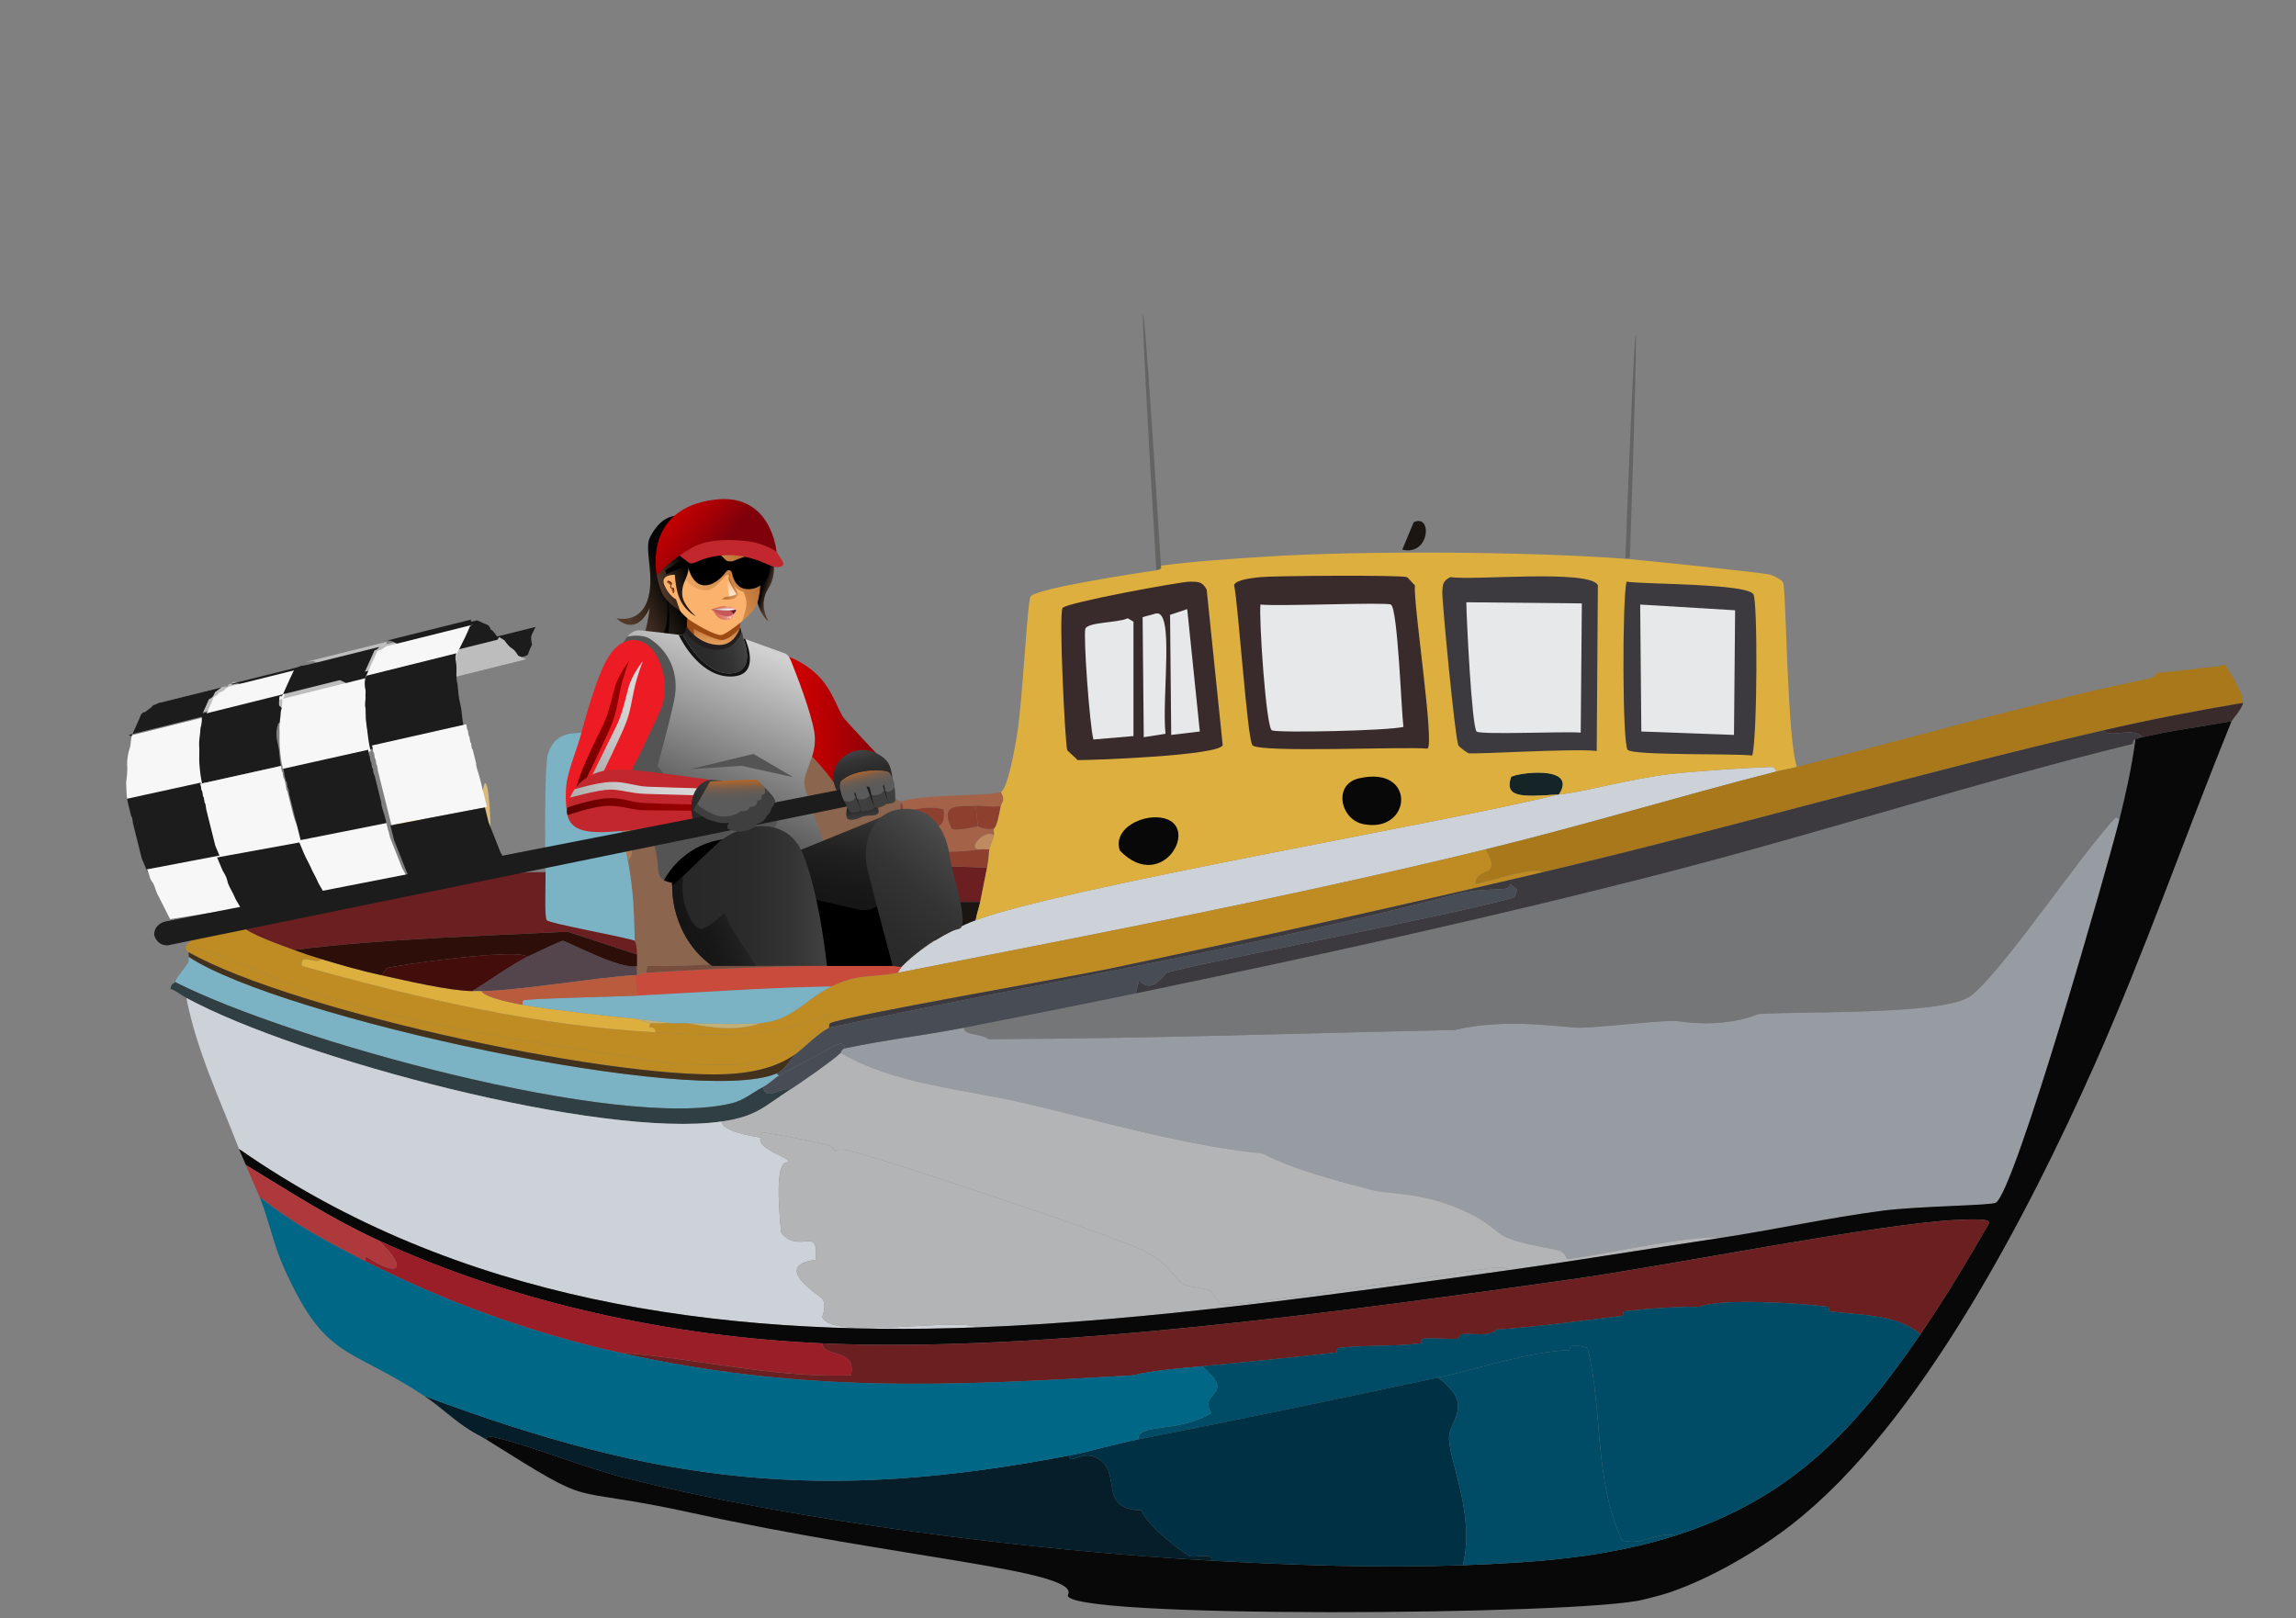 <?xml version="1.0" encoding="UTF-8"?>
<svg id="Laag_1" data-name="Laag 1" xmlns="http://www.w3.org/2000/svg" width="172.913" height="121.89" xmlns:xlink="http://www.w3.org/1999/xlink" version="1.1" viewBox="0 0 172.913 121.89"><rect x="0" y="0" width="172.913" height="121.89" fill="#808080" stroke="none"/>
  <defs>
    <style>
      .cls-1 {
        fill: url(#Nieuwe_verloopstaal_1-2);
      }

      .cls-1, .cls-2, .cls-3, .cls-4, .cls-5, .cls-6, .cls-7, .cls-8, .cls-9, .cls-10, .cls-11, .cls-12, .cls-13, .cls-14, .cls-15, .cls-16, .cls-17, .cls-18, .cls-19, .cls-20, .cls-21, .cls-22, .cls-23, .cls-24, .cls-25, .cls-26, .cls-27, .cls-28, .cls-29, .cls-30, .cls-31, .cls-32, .cls-33, .cls-34, .cls-35, .cls-36, .cls-37, .cls-38, .cls-39, .cls-40, .cls-41, .cls-42, .cls-43, .cls-44, .cls-45, .cls-46, .cls-47, .cls-48, .cls-49, .cls-50, .cls-51, .cls-52, .cls-53, .cls-54, .cls-55, .cls-56, .cls-57, .cls-58, .cls-59, .cls-60, .cls-61, .cls-62, .cls-63, .cls-64, .cls-65, .cls-66, .cls-67, .cls-68, .cls-69, .cls-70, .cls-71, .cls-72, .cls-73, .cls-74, .cls-75, .cls-76, .cls-77, .cls-78, .cls-79, .cls-80, .cls-81, .cls-82, .cls-83 {
        stroke-width: 0px;
      }

      .cls-2 {
        fill: #152527;
      }

      .cls-3 {
        fill: #9a1e28;
      }

      .cls-4 {
        fill: #8c654e;
      }

      .cls-5 {
        fill: #545454;
      }

      .cls-6 {
        fill: #1e1e1e;
      }

      .cls-7 {
        fill: #c08a60;
      }

      .cls-8 {
        fill: #cdd2d8;
      }

      .cls-9 {
        fill: #646463;
      }

      .cls-10 {
        fill: #ed1c24;
      }

      .cls-11 {
        fill: url(#linear-gradient);
      }

      .cls-12 {
        fill: #6b1f21;
      }

      .cls-13 {
        fill: #c2b177;
      }

      .cls-14 {
        fill: #a46348;
      }

      .cls-15 {
        fill: #ffd6b9;
      }

      .cls-16 {
        fill: url(#linear-gradient-25);
      }

      .cls-17 {
        fill: url(#linear-gradient-11);
      }

      .cls-18 {
        fill: url(#linear-gradient-12);
      }

      .cls-19 {
        fill: url(#linear-gradient-13);
      }

      .cls-20 {
        fill: url(#linear-gradient-10);
      }

      .cls-21 {
        fill: url(#linear-gradient-17);
      }

      .cls-22 {
        fill: url(#linear-gradient-16);
      }

      .cls-23 {
        fill: url(#linear-gradient-19);
      }

      .cls-24 {
        fill: url(#linear-gradient-15);
      }

      .cls-25 {
        fill: url(#linear-gradient-23);
      }

      .cls-26 {
        fill: url(#linear-gradient-21);
      }

      .cls-27 {
        fill: url(#linear-gradient-18);
      }

      .cls-28 {
        fill: url(#linear-gradient-14);
      }

      .cls-29 {
        fill: url(#linear-gradient-22);
      }

      .cls-30 {
        fill: url(#linear-gradient-20);
      }

      .cls-31 {
        fill: url(#linear-gradient-24);
      }

      .cls-32 {
        fill: #bf8c23;
      }

      .cls-33 {
        fill: #141414;
      }

      .cls-34 {
        fill: #004c66;
      }

      .cls-35 {
        fill: #1b1612;
      }

      .cls-36 {
        fill: #420d0b;
      }

      .cls-37 {
        fill: #682121;
      }

      .cls-38 {
        fill: #3c3a3f;
      }

      .cls-39 {
        fill: #484c55;
      }

      .cls-40 {
        fill: #061e2a;
      }

      .cls-41 {
        fill: #000;
      }

      .cls-42 {
        fill: #c45959;
      }

      .cls-43 {
        fill: #b3b4b6;
      }

      .cls-44 {
        fill: url(#Nieuwe_verloopstaal_1);
      }

      .cls-45 {
        fill: #006786;
      }

      .cls-46 {
        fill: #5b2000;
      }

      .cls-47 {
        fill: #42311c;
      }

      .cls-48 {
        fill: #3f3f3f;
      }

      .cls-49 {
        fill: #8e402f;
      }

      .cls-50 {
        fill: #ddaf3e;
      }

      .cls-51 {
        fill: #d9b97c;
      }

      .cls-52 {
        fill: #2d0e08;
      }

      .cls-53 {
        fill: #7bb3c5;
      }

      .cls-54 {
        fill: #a8781a;
      }

      .cls-55 {
        fill: #b85c3d;
      }

      .cls-56 {
        fill: #e7e8e9;
      }

      .cls-57 {
        fill: #1c1c1c;
      }

      .cls-58 {
        fill: #9b4b13;
      }

      .cls-59 {
        fill: #080808;
      }

      .cls-60 {
        fill: #392b2c;
      }

      .cls-61 {
        fill: #774e3e;
      }

      .cls-62 {
        fill: #c1272d;
      }

      .cls-63 {
        fill: #54444c;
      }

      .cls-64 {
        fill: url(#linear-gradient-4);
      }

      .cls-65 {
        fill: url(#linear-gradient-2);
      }

      .cls-66 {
        fill: url(#linear-gradient-3);
      }

      .cls-67 {
        fill: url(#linear-gradient-8);
      }

      .cls-68 {
        fill: url(#linear-gradient-9);
      }

      .cls-69 {
        fill: url(#linear-gradient-7);
      }

      .cls-70 {
        fill: url(#linear-gradient-5);
      }

      .cls-71 {
        fill: url(#linear-gradient-6);
      }

      .cls-72 {
        fill: #050505;
      }

      .cls-73 {
        fill: #747677;
      }

      .cls-74 {
        fill: #ab7a51;
      }

      .cls-75 {
        fill: #bdbdbd;
      }

      .cls-76 {
        fill: #303f43;
      }

      .cls-77 {
        fill: #fab26d;
      }

      .cls-78 {
        fill: #003043;
      }

      .cls-79 {
        fill: #979ba2;
      }

      .cls-84 {
        display: none;
      }

      .cls-80 {
        fill: #ad393d;
      }

      .cls-81 {
        fill: #231f20;
      }

      .cls-82 {
        fill: #f7f7f7;
      }

      .cls-83 {
        fill: #c84b3b;
      }
    </style>
    <linearGradient id="linear-gradient" x1="47.094" y1="46.173" x2="50.616" y2="44.435" gradientUnits="userSpaceOnUse">
      <stop offset="0" stop-color="#51392a"/>
      <stop offset=".302" stop-color="#3d2b20"/>
      <stop offset=".911" stop-color="#0c0a08"/>
      <stop offset="1" stop-color="#050505"/>
    </linearGradient>
    <linearGradient id="linear-gradient-2" x1="53.739" y1="49.36" x2="53.739" y2="46.971" gradientUnits="userSpaceOnUse">
      <stop offset="0" stop-color="#fab26d"/>
      <stop offset=".206" stop-color="#f1a965"/>
      <stop offset=".538" stop-color="#d99151"/>
      <stop offset=".953" stop-color="#b36a31"/>
      <stop offset="1" stop-color="#af662d"/>
    </linearGradient>
    <linearGradient id="linear-gradient-3" x1="56.765" y1="48.627" x2="51.302" y2="50.121" gradientUnits="userSpaceOnUse">
      <stop offset="0" stop-color="#4c4c4c"/>
      <stop offset=".085" stop-color="#444"/>
      <stop offset=".338" stop-color="#343434"/>
      <stop offset=".622" stop-color="#2b2b2b"/>
      <stop offset="1" stop-color="#282828"/>
    </linearGradient>
    <linearGradient id="Nieuwe_verloopstaal_1" data-name="Nieuwe verloopstaal 1" x1="59.209" y1="54.479" x2="66.835" y2="54.479" gradientUnits="userSpaceOnUse">
      <stop offset="0" stop-color="#d40000"/>
      <stop offset=".229" stop-color="#c50001"/>
      <stop offset=".662" stop-color="#a00006"/>
      <stop offset="1" stop-color="#7f000a"/>
    </linearGradient>
    <linearGradient id="linear-gradient-4" x1="64.48" y1="56.211" x2="65.135" y2="59.323" xlink:href="#linear-gradient-3"/>
    <linearGradient id="linear-gradient-5" x1="58.28" y1="49.271" x2="52.822" y2="61.659" gradientUnits="userSpaceOnUse">
      <stop offset="0" stop-color="#d1d1d1"/>
      <stop offset=".706" stop-color="#797979"/>
      <stop offset="1" stop-color="#545454"/>
    </linearGradient>
    <linearGradient id="linear-gradient-6" x1="65.202" y1="59.624" x2="63.279" y2="70.511" gradientUnits="userSpaceOnUse">
      <stop offset="0" stop-color="#4c4c4c"/>
      <stop offset=".033" stop-color="#474747"/>
      <stop offset=".23" stop-color="#303030"/>
      <stop offset=".443" stop-color="#202020"/>
      <stop offset=".682" stop-color="#171717"/>
      <stop offset="1" stop-color="#141414"/>
    </linearGradient>
    <linearGradient id="linear-gradient-7" x1="71.591" y1="63.109" x2="62.945" y2="73.106" xlink:href="#linear-gradient-3"/>
    <linearGradient id="linear-gradient-8" x1="63.656" y1="67.485" x2="51.938" y2="67.485" xlink:href="#linear-gradient-3"/>
    <linearGradient id="linear-gradient-9" x1="58.439" y1="67.79" x2="50.64" y2="70.676" xlink:href="#linear-gradient-6"/>
    <linearGradient id="linear-gradient-10" x1="48.853" y1="51.114" x2="44.269" y2="58.046" gradientUnits="userSpaceOnUse">
      <stop offset="0" stop-color="#d9d9d9"/>
      <stop offset=".296" stop-color="#d4d4d4"/>
      <stop offset=".606" stop-color="#c8c8c8"/>
      <stop offset=".922" stop-color="#b3b3b3"/>
      <stop offset="1" stop-color="#adadad"/>
    </linearGradient>
    <linearGradient id="linear-gradient-11" x1="47.939" y1="51.065" x2="41.935" y2="59.799" gradientUnits="userSpaceOnUse">
      <stop offset="0" stop-color="#9a0000"/>
      <stop offset=".233" stop-color="#940000"/>
      <stop offset=".539" stop-color="#830000"/>
      <stop offset=".884" stop-color="#680000"/>
      <stop offset="1" stop-color="#5e0000"/>
    </linearGradient>
    <linearGradient id="linear-gradient-12" x1="65.054" y1="61.798" x2="64.88" y2="60.815" gradientUnits="userSpaceOnUse">
      <stop offset="0" stop-color="#3f3f3f"/>
      <stop offset=".495" stop-color="#353535"/>
      <stop offset="1" stop-color="#262626"/>
    </linearGradient>
    <linearGradient id="linear-gradient-13" x1="65.016" y1="58.051" x2="65.384" y2="59.566" gradientUnits="userSpaceOnUse">
      <stop offset="0" stop-color="#af662d"/>
      <stop offset=".015" stop-color="#ab652e"/>
      <stop offset=".174" stop-color="#8e613e"/>
      <stop offset=".343" stop-color="#775e4b"/>
      <stop offset=".525" stop-color="#675c54"/>
      <stop offset=".729" stop-color="#5e5b59"/>
      <stop offset="1" stop-color="#5b5b5b"/>
    </linearGradient>
    <linearGradient id="linear-gradient-14" x1="54.967" y1="58.841" x2="55.014" y2="60.453" xlink:href="#linear-gradient-13"/>
    <linearGradient id="linear-gradient-15" x1="54.471" y1="58.364" x2="51.579" y2="61.133" xlink:href="#linear-gradient-3"/>
    <linearGradient id="linear-gradient-16" x1="51.791" y1="57.471" x2="44.066" y2="61.674" xlink:href="#linear-gradient-10"/>
    <linearGradient id="linear-gradient-17" x1="51.36" y1="58.708" x2="43.909" y2="62.911" xlink:href="#linear-gradient-11"/>
    <linearGradient id="linear-gradient-18" x1="-2072.108" y1="587.927" x2="-2071.673" y2="587.477" gradientTransform="translate(-2042.56 521.074) rotate(151.379) scale(1 -1)" xlink:href="#linear-gradient"/>
    <linearGradient id="linear-gradient-19" x1="-2064.918" y1="585.056" x2="-2072.536" y2="585.056" gradientTransform="translate(-2042.56 521.074) rotate(151.379) scale(1 -1)" xlink:href="#linear-gradient-2"/>
    <linearGradient id="linear-gradient-20" x1="49.82" y1="44.508" x2="51.915" y2="43.763" xlink:href="#linear-gradient"/>
    <linearGradient id="Nieuwe_verloopstaal_1-2" data-name="Nieuwe verloopstaal 1" x1="-2068.045" y1="578.115" x2="-2070.074" y2="583.273" gradientTransform="translate(-2042.56 521.074) rotate(151.379) scale(1 -1)" xlink:href="#Nieuwe_verloopstaal_1"/>
    <linearGradient id="linear-gradient-21" x1="-1398.921" y1="387.388" x2="-1398.921" y2="386.068" gradientTransform="translate(-1392.126 -64.674) rotate(168.854) scale(1 -1)" gradientUnits="userSpaceOnUse">
      <stop offset="0" stop-color="#ffe6d2"/>
      <stop offset=".168" stop-color="#fee2cc"/>
      <stop offset=".392" stop-color="#fedabb"/>
      <stop offset=".648" stop-color="#fccc9f"/>
      <stop offset=".926" stop-color="#fbb878"/>
      <stop offset="1" stop-color="#fbb36d"/>
    </linearGradient>
    <linearGradient id="linear-gradient-22" x1="-2070.672" y1="587.627" x2="-2069.469" y2="585.961" gradientTransform="translate(-2042.56 521.074) rotate(151.379) scale(1 -1)" xlink:href="#linear-gradient-2"/>
    <linearGradient id="linear-gradient-23" x1="-2238.575" y1="213.579" x2="-2236.853" y2="213.579" gradientTransform="translate(-2183.313 -165.843) rotate(179.96) scale(1 -1)" gradientUnits="userSpaceOnUse">
      <stop offset="0" stop-color="#ffafa2"/>
      <stop offset=".148" stop-color="#f69f92"/>
      <stop offset=".504" stop-color="#e48071"/>
      <stop offset=".8" stop-color="#d96c5d"/>
      <stop offset="1" stop-color="#d66656"/>
    </linearGradient>
    <linearGradient id="linear-gradient-24" x1="-2238.538" y1="213.312" x2="-2236.888" y2="213.312" gradientTransform="translate(-2183.313 -165.843) rotate(179.96) scale(1 -1)" gradientUnits="userSpaceOnUse">
      <stop offset="0" stop-color="#fff"/>
      <stop offset=".191" stop-color="#f7f7f7"/>
      <stop offset=".486" stop-color="#e1e1e1"/>
      <stop offset=".845" stop-color="#bebebe"/>
      <stop offset="1" stop-color="#adadad"/>
    </linearGradient>
    <linearGradient id="linear-gradient-25" x1="54.967" y1="58.841" x2="55.014" y2="60.453" xlink:href="#linear-gradient-13"/>
  </defs>
  <g>
    <g id="Background" class="cls-84">
      <path class="cls-56" d="M157.032,8.15c.79,9.189,5.25,17.599,8.097,26.273,1.903,5.799,3.161,11.803,5.168,17.573,1.355,20.452,5.798,34.662-2.757,54.441-1.705,3.942-4.185,7.535-5.944,11.457-8.838-1.365-17.7-2.405-26.618-3.101,9.604-7.485,17.822-23.498,22.741-34.543,3.791-8.513,6.836-17.308,10.337-25.929.039-.097.823-.965.861-1.378.063-.673-.994-2.321-1.378-2.929-.485-.769-1.102-3.202-2.067.345-.926.138-2.948.314-3.101.345-.436-3.342-4.549,1.171-6.288-1.551-1.786,1.43-.44,1.342.603,3.101-7.141,1.711-14.247,3.693-21.363,5.513-.746-2.181-.8-13.213-1.034-13.869-.084-.236-.713-.529-.948-.603-.525-.166-9.618-1.103-10.94-1.206l.345-.086c.768-22.546.499-22.22-.345.086-7.106-.554-19.861-.627-26.962-.172-2.437.156-5.634.358-8.011.689-1.595-25.872-1.869-24.716-.345.345-1.253.187-9.132,1.365-9.476,1.981-.257.461-.603,7.978-1.034,10.509-.145.849-.679,3.972-1.206,4.221-.618.292-5.846.147-7.408.689-.012-.026-.345.079-.517-.258-.818-1.604-2.509-4.563-4.393-4.91-.902-.166-16.425-.109-18.348,0-.284.016-.58-.029-.861,0-.648.067-2.084-.081-2.584,1.637-.263.904-.215,7.262-.172,8.873-1.379-.021-2.76.09-4.135.172.194-9.091-1.089-9.261-.517,0-1.662.104-3.335.224-4.996.345-.679-2.933.418-4.033.345-4.393-.075-.367-.668-.557-.689-.689-.15-.932.068-3.542,0-5.082.687.125.586-.963,0-1.034-.045-.503-.119-2.57-.603-2.24-.791,3.7-.093,3.338-.086,3.532.087,2.356.364,4.583.345,4.824-.012.153-.884.522-.689,1.206.054.191.772-.271.861,3.618-.792.277-1.833-.225-1.723.431-2.386.222-5.189.274-7.408.861-1.143-.659-7.592,3.513-7.753,3.963-.165.462.179.49.172.517-.025.097.028.257,0,.345-.028.089.026.25,0,.345l-.689-1.292c1.549-9.241,4.124-20.183,7.408-28.944,1.249-3.332,3.568-6.953,4.307-10.509,3.335-6.778,8.271-16.094,8.786-23.517,41.002-.053,82.008-.081,123.01,0Z"/>
      <path class="cls-43" d="M34.022,8.15c-.515,7.423-5.451,16.738-8.786,23.517-.739,3.557-3.058,7.178-4.307,10.509-3.284,8.76-5.859,19.702-7.408,28.944l.689,1.292c-.088.313-.735.916-1.034,1.551-.078.167-.252.029-.345.517-.645,3.402,1.995,22.416,3.101,26.79.255,1.008,2.721,9.006,3.36,8.873.926-2.3,11.06-2.233,14.386-2.24-.721.629-2.585.225-3.963.517-2.784.59-.031,2.018,1.292,2.757.172.096.327-.181.345-.172.35.18.193.759.517.861.053.017.165-.267,1.12,0,.017.005-.06.315.086.345.56.113,2.009-.248,2.412,0,.102.063-.365,1.108,1.895,1.034,1.257,1.37,3.413.894,1.378,1.378,4.801.559,9.16,1.837,13.783,2.757.15.361,5.07.405,5.341.345.055-.012.267-.237.258-.345,15.343,3.37,44.189,5.991,60.471,7.064,8.976.591,17.889.972,26.876.861,1.542-.019,2.783.64,4.049-.172-2.3.28-2.483-.513-3.273-.689q-9.992-1.895-19.985-3.79l-.603-.689c3.155-1.066,6.68-3.124,9.303-5.168,8.918.696,17.78,1.736,26.618,3.101,1.759-3.922,4.239-7.515,5.944-11.457,8.554-19.78,4.112-33.989,2.757-54.441-2.008-5.769-3.265-11.774-5.168-17.573-2.847-8.674-7.307-17.084-8.097-26.273,3.962.008,7.925-.025,11.888,0,1.809,5.752,5.007,11.199,6.891,16.97,1.303,3.99,1.893,8.294,3.101,12.318.039,26.415.064,52.835,0,79.25-.89,1.877-.834,4.012-1.551,5.944-.615,1.658-1.878,2.942-2.412,4.652-2.492,2.192-2.117,2.619-2.24,2.757-2.813,3.157-6.22,4.341-7.064,6.288-6.489.024-12.979-.008-19.468,0,1.949-3.162,4.224-6.102,6.891-8.7l-.086-.775-10.165.861c-39.148-1.115-78.677-2.758-116.808-12.404-2.481-.821-5.711-3.066-5.255-1.637,3.527,3.737,6.933,7.662,10.509,11.371,3.477,3.605,8.086,6.8,10.337,11.285-6.604-.007-13.208.017-19.813,0-.223-1.292-1.886-1.556-3.187-2.584-6.072-4.798-11.358-14.16-13.696-21.449-1.021-3.182-1.228-6.663-2.412-9.734-.019-13.323-.009-26.647,0-39.97.818-4.032,1.314-8.464,1.895-12.663,2.998-9.342,5.367-18.902,9.303-27.91.058-.133-.038-.571,0-.861,2.503-4.108,4.834-8.491,6.547-13.007,4.594-.014,9.188.006,13.783,0Z"/>
      <path class="cls-56" d="M146.179,136.328c-34.858.042-69.718.037-104.576,0-2.251-4.485-6.86-7.679-10.337-11.285-3.577-3.709-6.982-7.633-10.509-11.371-.457-1.429,2.773.815,5.255,1.637,38.131,9.646,77.66,11.29,116.808,12.404l10.165-.861.086.775c-2.667,2.599-4.942,5.538-6.891,8.7Z"/>
      <path class="cls-73" d="M20.24,8.15c-1.713,4.517-4.043,8.899-6.547,13.007-.038.29.058.728,0,.861-3.936,9.008-6.306,18.568-9.303,27.91-.581,4.199-1.077,8.631-1.895,12.663.013-18.147-.009-36.294,0-54.441,5.915-.013,11.83.018,17.745,0Z"/>
      <path class="cls-73" d="M21.79,136.328c-6.432-.016-12.864.012-19.296,0-.012-11.256.016-22.512,0-33.767,1.184,3.071,1.391,6.552,2.412,9.734,2.339,7.289,7.625,16.651,13.696,21.449,1.301,1.028,2.964,1.292,3.187,2.584Z"/>
      <path class="cls-73" d="M168.92,8.15c3.331.021,6.662-.016,9.992,0,.011,9.763-.014,19.525,0,29.288-1.208-4.024-1.798-8.328-3.101-12.318-1.884-5.771-5.082-11.218-6.891-16.97Z"/>
      <path class="cls-73" d="M178.912,116.688c-.016,6.547.012,13.094,0,19.64-4.422.012-8.844-.017-13.266,0,.843-1.947,4.251-3.131,7.064-6.288.123-.137-.253-.565,2.24-2.757.534-1.709,1.797-2.994,2.412-4.652.716-1.932.661-4.067,1.551-5.944Z"/>
      <path class="cls-56" d="M14.038,75.168c.757,3.929,2.524,7.643,3.963,11.371.155.401.357.801.517,1.206.322.816.702,1.604,1.034,2.412.635,1.545,1.052,3.556,1.723,5.082,3.215,7.316,4.852,6.043,10.682,9.906,1.186.786,2.241,1.835,3.446,2.584.013.272-.825.17-1.723.172-3.325.007-13.459-.061-14.386,2.24-.639.134-3.104-7.864-3.36-8.873-1.106-4.374-3.746-23.388-3.101-26.79.445.15.807.473,1.206.689Z"/>
      <path class="cls-39" d="M123.782,120.478c0,.114-.048.297.086.345.404.142,6.972,1.08,8.442,1.378,4.413.895,8.813,2,13.18,3.101-8.987.11-17.9-.27-26.876-.861-.007-.129-.029-.343.086-.345,1.214-.021,3.545.211.517-.517-2.797-.672-6.793-.581-9.648-1.378,4.615-.176,9.741-.534,14.213-1.723Z"/>
      <path class="cls-39" d="M36.607,108.419c8.76,5.481,11.264,6.703,21.535,8.959.009.108-.203.332-.258.345-.271.06-5.191.016-5.341-.345-4.623-.92-8.982-2.197-13.783-2.757,2.035-.485-.121-.009-1.378-1.378-2.26.074-1.793-.971-1.895-1.034-.403-.248-1.852.113-2.412,0-.146-.03-.069-.34-.086-.345.66-.854-4.154-1.619-3.273-3.446,1.377-.292,3.241.112,3.963-.517.898-.002,1.736.1,1.723-.172.382.238.828.453,1.206.689Z"/>
      <path class="cls-73" d="M125.677,119.962l.603.689q9.992,1.895,19.985,3.79c.79.176.974.969,3.273.689-1.266.812-2.506.153-4.049.172-4.367-1.101-8.767-2.206-13.18-3.101-1.47-.298-8.038-1.236-8.442-1.378-.134-.047-.086-.231-.086-.345.609-.162,1.306-.318,1.895-.517Z"/>
      <path class="cls-73" d="M29.715,108.419c-.88,1.827,3.933,2.592,3.273,3.446-.955-.267-1.066.017-1.12,0-.324-.103-.167-.681-.517-.861-.017-.009-.173.268-.345.172-1.324-.739-4.076-2.167-1.292-2.757Z"/>
      <path class="cls-39" d="M37.899,114.104c.101-.049.431-.007.431.086,0,.197-.738.063-.431-.086Z"/>
    </g>
    <g>
      <path class="cls-51" d="M36.951,65.865c-.171.01-.346-.011-.517,0-.572-9.261.711-9.091.517,0Z"/>
      <g>
        <path class="cls-50" d="M31.094,55.011c.029.323-.015.693,0,1.034.068,1.54-.15,4.15,0,5.082.021.132.614.323.689.689.074.36-1.023,1.46-.345,4.393-.746.054-1.495.103-2.24.172-.11-.656.931-.154,1.723-.431-.09-3.889-.807-3.427-.861-3.618-.195-.684.677-1.053.689-1.206.02-.241-.258-2.468-.345-4.824-.007-.193-.705.168.086-3.532.484-.33.558,1.736.603,2.24Z"/>
        <path class="cls-50" d="M31.094,56.045c-.015-.341.029-.711,0-1.034.586.071.687,1.159,0,1.034Z"/>
      </g>
      <g>
        <path class="cls-9" d="M87.43,42.606c-.035.005.221.26-.345.345-1.525-25.06-1.251-26.217.345-.345Z"/>
        <path class="cls-9" d="M122.404,42.09c.843-22.306,1.113-22.632.345-.086l-.345.086Z"/>
        <path class="cls-35" d="M106.467,39.333c1.419-.673,1.23,2.574-.861,2.067l.861-2.067Z"/>
        <path class="cls-8" d="M133.774,58.112c-7.309,1.864-14.555,4.07-21.88,5.858-14.653,3.575-29.484,6.39-44.277,9.303.085-.155.228-.399.345-.517.134-.136.457-.467.517-.517.505-.421,1.338-1.035,1.895-1.378.878-.541,2.136-1.197,3.101-1.551,6.863-2.516,34.642-7.198,43.932-9.476,1.665-.115,5.306-1.191,8.528-1.551,1.906-.213,5.442-.439,7.408-.517.218-.009.39.133.431.345Z"/>
        <path class="cls-83" d="M67.962,72.756c-.117.118-.259.362-.345.517-2.006.395-2.894.024-4.996,1.034-4.887.074-9.765.441-14.644.689l-.172-1.551c.057-.004.115.004.172,0,.085-.006.146-.138.689-.172,6.395-.403,12.903-.642,19.296-.517Z"/>
        <path class="cls-63" d="M47.977,72.756v.689c-.057.004-.115-.004-.172,0-3.173.208-8.836,1.187-11.543,1.206-.229.002-.46.005-.689,0,1.121-.698,3.076-2.072,4.135-2.584.368-.178,2.524-1.208,2.67-1.206.298.004,4.433,2.252,5.599,1.895Z"/>
        <g>
          <path class="cls-4" d="M67.962,60.352c.021.047-.015.12,0,.172-.682-.073.996,3.243,1.378,4.652.24.885.329,1.854.517,2.757.202.97.568,1.915.517,2.929-.557.343-1.39.957-1.895,1.378-6.519-.838-13.152.674-19.726.517l-.086.517c-.543.034-.604.167-.689.172v-.689c-.003-.287.005-.574,0-.861-.015-.865-.171-.981-.172-1.034-.077-2.308-.083-3.6-.517-6.03,1.243-.949-1.609-7.354-2.584-9.648,1.923-.109,17.446-.166,18.348,0,1.884.347,3.575,3.306,4.393,4.91.172.337.505.232.517.258Z"/>
          <g>
            <path class="cls-53" d="M43.843,55.183c2,3.377,2.765,5.834,3.446,9.648.434,2.43.44,3.722.517,6.03-.819-.301-6.414-1.289-6.633-1.551-.19-.227-.07-3.015-.086-3.618-.042-1.611-.091-7.969.172-8.873.501-1.718,1.936-1.569,2.584-1.637Z"/>
            <path class="cls-74" d="M44.704,55.183c.975,2.294,3.827,8.699,2.584,9.648-.68-3.814-1.446-6.271-3.446-9.648.281-.029.577.016.861,0Z"/>
          </g>
          <path class="cls-61" d="M68.479,72.239c-.06.05-.383.381-.517.517-6.393-.125-12.901.114-19.296.517l.086-.517c6.575.158,13.207-1.355,19.726-.517Z"/>
        </g>
        <g>
          <path class="cls-14" d="M75.37,59.662c.402.58.033.844,0,1.034-.631.122-1.254-.023-1.895,0-1.513.053-2.697-.165-1.809,1.723.398.209,1.882-.172,1.981-.172.061,0,.39.282,1.206.172-.037.155.036.361,0,.517-.631-.587-2.149,1.091-1.034,1.034-1.546.256-3.017.168-4.565.172-1.992-4.057,2.253-.035,1.809-3.187-2.215-.517-3.069.832-3.101-.431-.015-.052.021-.126,0-.172,1.562-.542,6.79-.397,7.408-.689Z"/>
          <path class="cls-12" d="M74.337,65.348c-.185.86-.333,1.728-.517,2.584h-3.963c-.188-.902-.276-1.871-.517-2.757l4.996.172Z"/>
          <path class="cls-49" d="M67.962,60.524c.032,1.263.886-.086,3.101.431.444,3.153-3.801-.87-1.809,3.187,1.549-.004,3.02.084,4.565-.172.216-.036.466.023.689,0-.04.179-.035.743-.172,1.378l-4.996-.172c-.383-1.409-2.061-4.725-1.378-4.652Z"/>
          <path class="cls-35" d="M73.82,67.932c-.097.452-.266.918-.345,1.378-.965.354-2.223,1.009-3.101,1.551.051-1.014-.315-1.959-.517-2.929h3.963Z"/>
          <path class="cls-49" d="M75.37,60.696c-.312,1.799-.496,1.635-.517,1.723-.816.11-1.145-.173-1.206-.172l-.172-1.551c.641-.023,1.264.122,1.895,0Z"/>
          <path class="cls-7" d="M74.853,62.936c-.067.29-.281.745-.345,1.034-.223.023-.473-.036-.689,0-1.115.057.403-1.621,1.034-1.034Z"/>
          <path class="cls-49" d="M73.475,60.696l.172,1.551c-.099,0-1.583.381-1.981.172-.888-1.888.296-1.67,1.809-1.723Z"/>
        </g>
        <g>
          <path class="cls-2" d="M117.407,59.835c-2.941.204-4.084.223-3.618-1.292.13-.293,5.129-1.03,3.618,1.292Z"/>
          <g>
            <path class="cls-50" d="M122.404,42.09c1.322.103,10.415,1.04,10.94,1.206.235.074.864.367.948.603.234.656.287,11.687,1.034,13.869-.512.131-1.043.215-1.551.345-.041-.211-.212-.353-.431-.345-1.967.078-5.502.304-7.408.517-3.222.36-6.863,1.435-8.528,1.551,1.511-2.322-3.488-1.585-3.618-1.292-.466,1.515.677,1.496,3.618,1.292-9.29,2.278-37.069,6.96-43.932,9.476.079-.46.247-.926.345-1.378.184-.856.332-1.725.517-2.584.137-.636.133-1.199.172-1.378.064-.289.278-.743.345-1.034.036-.156-.037-.362,0-.517.021-.088.205.076.517-1.723.033-.189.402-.454,0-1.034.527-.249,1.061-3.372,1.206-4.221.431-2.531.776-10.048,1.034-10.509.344-.616,8.223-1.794,9.476-1.981.565-.085.309-.34.345-.345,2.377-.331,5.575-.533,8.011-.689,7.101-.455,19.856-.382,26.962.172Z"/>
            <path class="cls-59" d="M102.333,58.629c4.372-1.026,4.018,4.166.345,3.446-1.737-.341-2.305-2.986-.345-3.446Z"/>
            <path class="cls-59" d="M86.999,61.558c3.816.004.683,5.99-2.67,2.498-.48-1.55,1.363-2.499,2.67-2.498Z"/>
            <g>
              <path class="cls-60" d="M94.924,43.468c.854-.097,10.502-.171,11.026,0,.114.037.41.463.603.603-.12,1.464,1.51,12.055.948,12.318-1.647-.173-12.693.333-13.18-.258-.386-.469-1.054-10.457-1.378-12.06.115-.428,1.497-.548,1.981-.603Z"/>
              <path class="cls-56" d="M94.924,45.535c1.485.148,9.37-.196,9.82,0,.524.228.793,8.051.948,9.217-1.225.293-9.453.459-9.906.258-.436-.193-.982-8.356-.861-9.476Z"/>
            </g>
            <g>
              <path class="cls-60" d="M89.584,43.812c.617.006.966-.033,1.292.603l1.206,11.715c-.305.772-9.567,1.128-10.94,1.12-.163-.225-.738-.651-.775-.775-.152-.512-.643-10.238-.345-10.682.274-.408,8.934-1.988,9.562-1.981Z"/>
              <path class="cls-56" d="M84.932,46.569l.431.258v8.614l-3.015.258c-.289-1.033-.783-7.978-.603-8.356.237-.498,2.475-.428,3.187-.775Z"/>
              <path class="cls-56" d="M89.411,45.88q.474,4.609.948,9.217l-2.154.258-.086-9.045,1.292-.431Z"/>
              <path class="cls-56" d="M86.999,46.224c1.489-.473.484,6.174.775,9.045l-1.637.258-.086-9.045.948-.258Z"/>
            </g>
            <g>
              <path class="cls-38" d="M109.224,43.468c1.741.274,10.456-.606,11.112.603q-.043,6.245-.086,12.491c-1.705-.198-9.174.263-9.648.172-.109-.021-.708-.46-.775-.603-.248-.525-1.241-10.964-1.206-11.543.035-.573.034-.827.603-1.12Z"/>
              <path class="cls-56" d="M110.43,45.363l8.7.086-.086,9.734c-1.053-.111-7.542.182-7.839-.086-.363-.327-.768-8.582-.775-9.734Z"/>
            </g>
            <g>
              <path class="cls-38" d="M122.49,43.812c1.46.21,9.052.133,9.562.948.322.515.3,10.627-.086,12.146-1.265-.165-9.022.016-9.389-.431-.403-.489-.404-11.222-.086-12.663Z"/>
              <path class="cls-56" d="M123.523,45.535l7.15.431q-.043,4.695-.086,9.389l-6.977-.258-.086-9.562Z"/>
            </g>
          </g>
        </g>
        <g>
          <path class="cls-32" d="M111.894,63.97c1.309,2.289-.687,1.222-.775,2.584.254.101,4.369-1.383,5.082-.861-10.782,2.541-21.637,4.946-32.475,7.236-3.342.706-19.989,3.575-21.191,4.135-.159.074-.061.331-.086.345-.883.473-1.635,1.274-2.412,1.895-1.318.984-2.927,1.396-4.565,1.551-8.002.753-33.213-4.58-41.262-9.131.007-.026-.338-.055-.172-.517,3.326.801,6.427,2.546,9.734,3.618,8.159,2.644,18.69,4.015,27.221,5.341,5.74-.006,7.133.64,11.543-3.273l-.172-.517c-4.1,1.889-8.603,1.622-13.007,1.378.046-.625-.767-.106-.345-.689.512.038,1.038-.031,1.551,0,.399.024.806-.015,1.206,0,1.794.366,3.769.632,5.513,0,2.52-.257,3.28-1.767,5.341-2.757,2.102-1.009,2.99-.639,4.996-1.034,14.793-2.913,29.624-5.728,44.277-9.303Z"/>
          <path class="cls-54" d="M168.92,52.943c-3.518.587-7.034,1.264-10.509,2.067-14.129,3.267-28.083,7.352-42.209,10.682-.713-.521-4.829.962-5.082.861.088-1.362,2.084-.295.775-2.584,7.325-1.787,14.571-3.993,21.88-5.858.507-.129,1.038-.214,1.551-.345,7.117-1.82,14.222-3.802,21.363-5.513,1.804-.432,3.611-.823,5.427-1.206.15-.032.237-.34.258-.345.153-.031,2.175-.206,3.101-.345.903-.135,1.925-.123,2.067-.345.384.608,1.442,2.256,1.378,2.929Z"/>
          <path class="cls-32" d="M21.79,67.243c-6.572,1.74-3.78,2.784.345,4.307.71.262,1.345.469,2.067.689-.396.487-1.638-.555-1.464.517,8.682,2.423,17.593,4.496,26.618,4.996,4.404.244,8.908.511,13.007-1.378l.172.517c-4.41,3.913-5.803,3.267-11.543,3.273-8.531-1.326-19.062-2.697-27.221-5.341-3.307-1.072-6.408-2.817-9.734-3.618.161-.449,6.61-4.622,7.753-3.963Z"/>
          <path class="cls-60" d="M168.92,52.943c-.039.413-.822,1.282-.861,1.378-2.231.413-4.509.685-6.719,1.206-.776-.858-2.373.132-2.929-.517,3.475-.804,6.991-1.48,10.509-2.067Z"/>
          <g>
            <path class="cls-53" d="M58.487,80.853l.172.172c-.32.166-.725.614-1.206.861-.789.405-1.41.978-2.326,1.206-8.487,2.116-33.287-4.723-41.951-9.131.298-.635.946-1.237,1.034-1.551.026-.094-.028-.256,0-.345,6.877,4.566,38.215,11.364,44.277,8.786Z"/>
            <path class="cls-47" d="M60.037,79.303c-.532.425-.852,1.253-1.551,1.551-6.062,2.578-37.4-4.221-44.277-8.786.028-.087-.025-.248,0-.345,8.049,4.551,33.26,9.884,41.262,9.131,1.639-.154,3.247-.567,4.565-1.551Z"/>
            <path class="cls-76" d="M57.453,81.887c.244,1.084,1.33-.009,2.067.172-2.035,1.326-2.563,2.035-5.168,2.412-9.118,1.319-31.922-4.751-40.314-9.303-.399-.217-.761-.539-1.206-.689.093-.488.266-.35.345-.517,8.664,4.408,33.464,11.247,41.951,9.131.916-.228,1.537-.801,2.326-1.206Z"/>
          </g>
          <path class="cls-79" d="M159.617,61.73c-.838,3.365-7.858,27.983-9.303,28.857-.366.221-5.809.249-8.528.603-4.114.536-8.209,1.449-12.318,2.067-1.877-.363-10.792,1.672-11.457,1.551-.054-.01-.097-.552-.861-.689-5.467-.985-3.403-1.205-6.547-2.757-3.275-1.616-5.931-1.382-7.236-1.723-2.627-.687-5.978-1.548-8.27-2.757-6.118-.633-11.967-2.402-17.917-3.79-4.63-1.08-9.658-1.365-13.869-3.79.017-.017.083-.318.345-.345,2.969-.627,5.985-.972,8.959-1.551-.047.598,1.268.41,1.809.861,11.743-.028,23.546-.446,35.146-.689,3.875-.967,8.484-.132,9.476-.172,2.253-.09,4.616-.423,6.891-.517.47-.019,1.47.248,3.101.172,2.231-.103,3.268-.679,3.446-.689,3.537-.21,13.292.053,15.678-1.206,2.039-1.076,8.815-11.238,11.198-13.61l.258.172Z"/>
          <path class="cls-73" d="M159.617,61.73l-.258-.172c-2.383,2.373-9.159,12.535-11.198,13.61-2.386,1.259-12.141.996-15.678,1.206-.178.011-1.215.586-3.446.689-1.631.075-2.631-.192-3.101-.172-2.276.094-4.638.426-6.891.517-.991.04-5.6-.794-9.476.172-11.6.243-23.403.661-35.146.689-.541-.452-1.856-.264-1.809-.861,4.305-.838,8.627-1.694,12.921-2.584,13.196-2.734,27.023-5.759,40.056-9.131,11.718-3.031,23.217-6.765,34.973-9.648.147-.036-.025-.276.258-.345-.267,2.022-.714,4.053-1.206,6.03Z"/>
          <path class="cls-8" d="M54.352,84.471c-.009.719,2.23,1.108,2.929,1.206-.298.879,2.056,1.432,2.067,1.809.009.285-1.153-.884-.517,5.341,1.339,1.723,2.885-.636,2.584,2.067-3.399.444.379,2.728.517,2.929.363.527-.024,1.314,0,1.378.671,1.771,9.859.022,11.715.775-19.587.753-39.254-1.997-55.647-13.438-1.438-3.728-3.205-7.441-3.963-11.371,8.392,4.552,31.197,10.623,40.314,9.303Z"/>
          <path class="cls-43" d="M129.467,93.258c-5.284.795-10.559,1.67-15.85,2.412.021-.226-.829-.232-1.292-.172-2.661.346-19.33,2.986-20.329,2.757-.135-.031-.8-1.007-.861-1.034-.606-.259-1.528-.226-2.067-.517-.455-.245-.995-1.459-2.757-2.412-1.962-1.061-19.207-6.834-22.225-7.58-1.162-.287-1.147.014-1.206,0-.042-.01-.055-.38-.689-.517-1.446-.312-3.021-.639-4.479-.861-.611-.093-.403.348-.431.345-.699-.098-2.938-.487-2.929-1.206,2.606-.377,3.134-1.086,5.168-2.412.864-.563,3.209-2.191,3.79-2.757,4.211,2.425,9.239,2.71,13.869,3.79,5.951,1.389,11.799,3.157,17.917,3.79,2.292,1.208,5.643,2.07,8.27,2.757,1.305.341,3.961.107,7.236,1.723,3.144,1.552,1.08,1.772,6.547,2.757.764.138.807.679.861.689.665.122,9.58-1.913,11.457-1.551Z"/>
          <path class="cls-43" d="M113.617,95.67c-12.845,1.802-27.085,3.812-39.97,4.307-1.857-.753-11.044.996-11.715-.775-.024-.064.363-.851,0-1.378-.138-.201-3.916-2.485-.517-2.929.301-2.703-1.245-.345-2.584-2.067-.636-6.225.526-5.055.517-5.341-.012-.377-2.365-.93-2.067-1.809.027.004-.18-.438.431-.345,1.459.222,3.034.549,4.479.861.635.137.647.507.689.517.059.014.044-.287,1.206,0,3.017.746,20.263,6.519,22.225,7.58,1.761.953,2.302,2.167,2.757,2.412.54.29,1.462.258,2.067.517.062.026.726,1.003.861,1.034,1,.229,17.668-2.411,20.329-2.757.463-.06,1.313-.054,1.292.172Z"/>
          <path class="cls-38" d="M161.34,55.528c-.298.07-.4.144-.517.172-.283.069-.112.309-.258.345-11.757,2.883-23.256,6.616-34.973,9.648-13.033,3.372-26.86,6.397-40.056,9.131l.258-1.034c.882,1.232,1.929-.467,2.067-.517,1.627-.587,21.535-4.321,26.187-5.685.344-.845.196-.499-.345-1.034.16.69-1.178.226-3.618.689-15.697,4.182-31.761,6.754-47.636,10.165.025-.013-.073-.271.086-.345,1.202-.56,17.849-3.429,21.191-4.135,10.838-2.29,21.693-4.695,32.475-7.236,14.127-3.329,28.08-7.414,42.209-10.682.556.649,2.153-.341,2.929.517Z"/>
          <path class="cls-39" d="M85.535,74.823c-4.294.89-8.616,1.746-12.921,2.584-2.974.579-5.989.923-8.959,1.551-.027.006-.111-.421-.431-.345-.296.07-3.684,1.955-4.565,2.412l-.172-.172c.699-.297,1.019-1.125,1.551-1.551.777-.621,1.528-1.422,2.412-1.895,15.876-3.411,31.939-5.983,47.636-10.165,2.44-.463,3.778.001,3.618-.689.54.535.689.188.345,1.034-4.652,1.364-24.56,5.099-26.187,5.685-.138.05-1.185,1.749-2.067.517l-.258,1.034Z"/>
          <path class="cls-50" d="M24.202,72.239c1.473.448,2.976.877,4.479,1.206,1.919.42,5.063,1.168,6.891,1.206.229.005.46.002.689,0,.231.471,2.301.888,3.101,1.034,1.664.302,6.577.87,8.442,1.034.062.005,1.049.333,1.206.345-.422.584.39.064.345.689-9.025-.5-17.936-2.573-26.618-4.996-.173-1.071,1.068-.03,1.464-.517Z"/>
          <g>
            <path class="cls-53" d="M62.621,74.307c-2.061.989-2.821,2.499-5.341,2.757-1.083.111-4.173.049-5.513,0-.4-.015-.807.024-1.206,0l-2.757-.345c-1.865-.163-6.778-.732-8.442-1.034,0-.12-.046-.299.086-.345.403-.14,7.342-.284,8.528-.345,4.88-.248,9.757-.615,14.644-.689Z"/>
            <path class="cls-13" d="M57.281,77.063c-1.744.632-3.719.366-5.513,0,1.34.049,4.43.111,5.513,0Z"/>
            <path class="cls-13" d="M50.562,77.063c-.513-.031-1.039.038-1.551,0-.157-.012-1.144-.339-1.206-.345l2.757.345Z"/>
          </g>
          <path class="cls-39" d="M63.655,78.958c-.261.026-.327.328-.345.345-.581.566-2.927,2.194-3.79,2.757-.738-.181-1.823.912-2.067-.172.481-.247.886-.695,1.206-.861.882-.457,4.27-2.342,4.565-2.412.319-.076.404.35.431.345Z"/>
          <g>
            <path class="cls-59" d="M168.059,54.322c-3.501,8.621-6.546,17.416-10.337,25.929-4.919,11.045-13.138,27.058-22.741,34.543-2.623,2.045-6.148,4.103-9.303,5.168-.589.199-1.286.355-1.895.517-4.472,1.189-44.267,1.473-43.346-.369s-12.895-2.769-28.238-6.139c-10.271-2.256-6.831-.071-15.591-5.553-.019-.226.415-.218.603-.172,3.345.822,6.638,2.251,9.992,3.101,12.858,3.257,30.732,5.469,44.018,6.202,6.288.347,12.662.571,18.951.345,5.441-.196,10.794-.572,16.022-2.24,8.647-2.759,13.482-7.908,18.434-15.161,1.857-2.72,3.526-5.507,5.168-8.356.161-.353-1.171-.308-2.326-.258-5.801.248-21.752,3.443-29.116,4.479-16.919,2.38-39.711,5.568-56.423,4.824-11.29-.503-23.13-3.008-33.423-7.753-3.58-1.65-6.714-3.691-9.992-5.685-.16-.405-.362-.805-.517-1.206,16.394,11.441,36.061,14.191,55.647,13.438,12.884-.495,27.125-2.505,39.97-4.307,5.291-.742,10.566-1.617,15.85-2.412,4.109-.618,8.205-1.531,12.318-2.067,2.719-.354,8.162-.382,8.528-.603,1.446-.874,8.465-25.492,9.303-28.857.492-1.977.939-4.008,1.206-6.03.116-.028.219-.102.517-.172,2.21-.521,4.488-.793,6.719-1.206Z"/>
            <path class="cls-12" d="M144.628,100.494c-1.764-1.526-4.61-1.413-6.805-1.723-.137-.019-.035-.327-.172-.345-2.158-.279-8.029-.645-9.648,0-1.873-.003-3.882.132-5.685.345-.136.016-.036.328-.172.345-3.077.366-6.272.822-9.476,1.034-.31.562-1.825.251-2.584.345-.078.01-.266.335-.345.345-.462.057-1.83-.094-2.584,0-.137.017-.036.328-.172.345-1.999.249-4.21.112-6.202.345-.136.016-.036.329-.172.345-3.262.378-6.697.709-10.079,1.034-1.737.167-3.552.297-5.255.689-13.778.8-24.86,1.368-38.678-1.723,5.725.415,11.625,1.919,17.487,1.723.453-2.118-2.113-1.295-2.154-2.412,16.711.744,39.504-2.444,56.423-4.824,7.364-1.036,23.315-4.231,29.116-4.479,1.155-.049,2.487-.094,2.326.258-1.643,2.849-3.312,5.636-5.168,8.356Z"/>
            <g>
              <path class="cls-34" d="M144.628,100.494c-4.952,7.253-9.787,12.402-18.434,15.161-1.302-.336-2.677.854-4.049.345-2.119-4.591-1.422-9.802-2.584-14.472-1.703-.493-1.236.168-1.378.172-3.024.085-6.759,1.394-9.906,2.067-7.502,1.605-15.04,3.183-22.569,4.652.041-1.275,2.912-.439,5.513-1.981-1.004-1.733,1.985-1.233-.689-3.532,3.381-.324,6.816-.656,10.079-1.034.136-.016.036-.329.172-.345,1.992-.232,4.204-.095,6.202-.345.137-.017.036-.328.172-.345.754-.094,2.122.057,2.584,0,.078-.01.266-.335.345-.345.759-.093,2.274.217,2.584-.345,3.204-.212,6.398-.667,9.476-1.034.136-.016.036-.329.172-.345,1.804-.212,3.812-.347,5.685-.345,1.618-.645,7.489-.279,9.648,0,.137.018.035.325.172.345,2.195.309,5.041.197,6.805,1.723Z"/>
              <path class="cls-78" d="M110.172,117.894c-6.289.226-12.663.002-18.951-.345.123-.684-1.165-.169-1.637-.345-.242-.09-3.182-2.205-3.618-3.446-3.223-.061-1.53-2.615-3.101-3.79-1.264-.946-2.378.519-2.326-.345,1.721-.331,3.428-.867,5.168-1.206,7.529-1.469,15.067-3.047,22.569-4.652,2.752,1.941.971,3.187.861,4.393-.144,1.581,2.007,5.836,1.034,9.734Z"/>
              <path class="cls-40" d="M80.539,109.625c-.052.863,1.062-.601,2.326.345,1.571,1.176-.122,3.729,3.101,3.79.436,1.24,3.376,3.356,3.618,3.446.472.175,1.76-.34,1.637.345-13.286-.733-31.16-2.945-44.018-6.202-3.354-.85-6.647-2.279-9.992-3.101-.188-.046-.622-.054-.603.172-.378-.236-.824-.451-1.206-.689-1.204-.75-2.26-1.798-3.446-2.584,17.69,6.616,29.966,8.061,48.584,4.479Z"/>
              <path class="cls-34" d="M126.194,115.654c-5.228,1.668-10.581,2.044-16.022,2.24.973-3.898-1.178-8.153-1.034-9.734.11-1.207,1.891-2.452-.861-4.393,3.147-.673,6.883-1.982,9.906-2.067.143-.004-.325-.666,1.378-.172,1.162,4.67.465,9.881,2.584,14.472,1.372.51,2.747-.681,4.049-.345Z"/>
            </g>
            <path class="cls-3" d="M61.932,101.183c.041,1.117,2.606.294,2.154,2.412-5.862.196-11.762-1.308-17.487-1.723-6.619-1.48-13.096-3.821-19.123-6.891l.086-.345c2.602,1.699,3.145.866.948-1.206,10.292,4.745,22.133,7.25,33.423,7.753Z"/>
            <path class="cls-80" d="M28.509,93.43c2.197,2.072,1.655,2.905-.948,1.206l-.086.345c-2.779-1.416-5.484-2.854-7.925-4.824-.332-.807-.712-1.596-1.034-2.412,3.278,1.994,6.412,4.035,9.992,5.685Z"/>
            <path class="cls-45" d="M27.476,94.981c6.027,3.07,12.504,5.411,19.123,6.891,13.818,3.09,24.899,2.523,38.678,1.723,1.703-.392,3.518-.523,5.255-.689,2.675,2.299-.315,1.799.689,3.532-2.601,1.542-5.472.706-5.513,1.981-1.74.339-3.447.875-5.168,1.206-18.618,3.582-30.894,2.137-48.584-4.479-5.829-3.864-7.466-2.59-10.682-9.906-.671-1.526-1.088-3.538-1.723-5.082,2.441,1.97,5.146,3.408,7.925,4.824Z"/>
          </g>
          <g>
            <path class="cls-12" d="M41.086,65.692c.016.603-.104,3.39.086,3.618.218.261,5.814,1.25,6.633,1.551.002.052.157.168.172,1.034l-5.255-1.723c-6.867.365-13.762.522-20.588,1.378-4.124-1.523-6.916-2.567-.345-4.307,2.219-.588,5.022-.639,7.408-.861.745-.069,1.493-.118,2.24-.172,1.661-.12,3.335-.241,4.996-.345.171-.011.346.01.517,0,1.375-.083,2.755-.193,4.135-.172Z"/>
            <g>
              <path class="cls-52" d="M47.977,71.895c.005.287-.003.574,0,.861-1.166.357-5.301-1.891-5.599-1.895-.146-.002-2.303,1.028-2.67,1.206-.687-.688-10.092.66-10.595.861-.031.012-.163.343-.431.517-1.503-.329-3.006-.758-4.479-1.206-.723-.22-1.357-.427-2.067-.689,6.826-.857,13.721-1.014,20.588-1.378l5.255,1.723Z"/>
              <path class="cls-36" d="M39.708,72.067c-1.059.512-3.014,1.886-4.135,2.584-1.828-.038-4.972-.786-6.891-1.206.268-.173.399-.504.431-.517.504-.201,9.908-1.549,10.595-.861Z"/>
            </g>
          </g>
        </g>
        <path class="cls-55" d="M47.805,73.445l.172,1.551c-1.186.06-8.125.204-8.528.345-.132.046-.087.225-.086.345-.8-.145-2.87-.563-3.101-1.034,2.707-.019,8.37-.998,11.543-1.206Z"/>
      </g>
    </g>
  </g>
  <g>
    <path class="cls-11" d="M52.217,39.197s-1.92-1.378-3.273,1.285c-.462.912.435,3.009-.204,4.793-.618,1.73-2.309,1.292-2.309,1.292,0,0,1.402,1.517,2.483-.741-.133,1.642-.939,3.635-.939,3.635l4.434-.324-.192-9.94Z"/>
    <path class="cls-72" d="M50.165,47.072c.284-1.487-.126-2.649-.126-2.649l.16.292s.334,1.183.195,2.625c-.128,1.31-.637,1.895-.637,1.895l-1.221.155s1.322-.734,1.628-2.318Z"/>
    <path class="cls-65" d="M51.791,46.108l-.055,1.12-.027.508s1.033,1.611,2.382,1.665c1.351.056,1.583-1.037,1.583-1.037l.055-1.069.039-.783-3.977-.402Z"/>
    <path class="cls-58" d="M51.736,47.228l-.027.508s.238.369.63.758l-.103-1.132s1.627.87,2.135.846c.607-.026,1.359-.914,1.359-.914l.039-.783-3.977-.402-.055,1.12Z"/>
    <path class="cls-81" d="M51.606,47.618s.03-.197.048-.287c.014-.089.082-.103.082-.103,0,0,.848,1.348,2.456,1.348,1.164,0,1.537-1.282,1.537-1.282,0,0,.062.035.071.109.014.074.032.225.032.225l-.174,1.509h-3.619l-.433-1.518Z"/>
    <path class="cls-66" d="M51.606,47.618s.836,1.321,2.485,1.321c1.299,0,1.741-1.311,1.741-1.311,0,0,.076.008.09.106.016.101.048.344.048.344l.974.751v2.17h-5.156l-.534-2.867.199-.277s.016-.217.153-.237Z"/>
    <path class="cls-44" d="M63.206,59.553s-.923-1.529-2.403-2.92l-1.594-7.229s1.281.368,2.415,1.501c1.131,1.132,1.498,2.695,1.984,3.254.485.559,3.228,3.482,3.228,3.482l-3.629,1.913Z"/>
    <path class="cls-64" d="M63.877,60.409s-.772-.494-.998-1.169c-.225-.676-.22-1.805,1.031-2.483,1.246-.676,2.749.097,3.069.877.383.924.211,1.85.211,1.85l-3.312.926Z"/>
    <path class="cls-41" d="M50.007,66.308s.428.245,1.084.194l-.381-1.585s-.852.547-.703,1.391Z"/>
    <path class="cls-41" d="M50.625,66.773l-.19-1.79s2.396-2.709,4.758-1.8c-1.189,3.092-4.568,3.591-4.568,3.591Z"/>
    <path class="cls-70" d="M55.209,50.699c-2.126.327-3.757-2.845-3.757-2.845,0,0-.133-.018-.35-.045-.703-.087-2.275-.277-2.891-.332-.41-.035-.726.198-.962.478l.786,1.182,1.091,12.19,5.035.788,3.033,1.189c3.622.552,5.548,2.198,5.548,2.198,0,0-1.704-4.842-2.101-6.058-.396-1.215,1.01-2.381.68-4.324-.256-1.532-1.315-4.256-1.75-5.342-.119-.294-.266-.495-.506-.582-.204-.074-2.325-.839-2.934-1.059-.101-.036-.16-.059-.16-.059,0,0,1.01,2.348-.761,2.621Z"/>
    <polygon class="cls-5" points="51.97 57.935 56.739 56.786 59.726 58.536 55.846 57.681 51.97 57.935"/>
    <path class="cls-33" d="M55.209,50.699c-2.126.327-3.757-2.845-3.757-2.845,0,0-.133-.018-.35-.045.284.581,1.713,3.245,4.038,3.145,2.007-.088,1.228-2.255.99-2.818-.101-.036-.16-.059-.16-.059,0,0,1.01,2.348-.761,2.621Z"/>
    <path class="cls-5" d="M58.487,62.052c.094-.255.108-.484.098-.653-.011-.184-.155-.312-.435-.35-.28-.039-6.815-.933-6.815-.933l-1.817-2.432s.834-2.947,1.255-4.953c.426-2.006-.403-3.677-1.791-4.592-.687-.449-1.734-.184-1.734-.184-.319.385-.479.861-.479.861l.124,10.192s1.145,1.29,1.924,3.273c.779,1.987.701,2.818.751,3.324.048.504.438.703.438.703,0,0,1.629-3.467,6.008-3.14.41.031.802.075,1.177.135,0,0,1.104-.715,1.294-1.252Z"/>
    <polygon class="cls-71" points="66.901 61.327 60.068 64.109 62.278 72.746 67.226 72.746 66.901 61.327"/>
    <path class="cls-41" d="M60.972,67.652l1.306,5.094h4.948l-.158-5.565s-.831,1.697-2.499,1.309c-1.668-.39-3.596-.838-3.596-.838Z"/>
    <path class="cls-69" d="M67.226,72.746s-1.425-5.318-1.89-7.228c-.465-1.911.229-4.328,2.522-4.574,2.291-.245,3.41,1.59,3.676,3.611.145,1.115,1.535,5.218.694,5.408-1.919.435-4.377,2.879-4.377,2.879l-.625-.096Z"/>
    <path class="cls-67" d="M50.625,66.773s.323-.315.818-.791c.664-.639,1.645-1.569,2.566-2.431,1.611-1.502,5.241-2.32,6.496.846,1.255,3.167,1.773,8.35,1.773,8.35h-8.65c-3.166-2.292-3.003-5.974-3.003-5.974Z"/>
    <path class="cls-68" d="M55.088,69.917l-.561-1.138s-1.361,1.354-1.846,1.168c-.486-.184-.825-.88-1.109-1.792-.289-.91-.128-2.173-.128-2.173-.495.477-.818.791-.818.791,0,0-.163,3.682,3.003,5.974h3.298l-1.839-2.83Z"/>
    <path class="cls-10" d="M48.726,48.549c-.953-.634-1.984-.382-2.786.75-.992,1.4-2.004,5.369-2.258,6.27-.257.899-.711,1.951-.958,3.111-.245,1.16-.027,2.511-.027,2.511l4.71-2.817s1.867-3.763,2.353-4.933c.799-1.924-.082-4.257-1.033-4.891Z"/>
    <path class="cls-20" d="M45.153,58.734s1.631-3.342,1.979-4.249c.376-.99.423-1.673.655-2.682.233-1.009.628-2.007.628-2.007,0,0-.827,1.013-1.091,2.02-.266,1.007-.483,2.015-.919,2.898-.433.884-1.974,4.019-1.974,4.019h.722Z"/>
    <path class="cls-17" d="M44.118,58.734s1.631-3.342,1.979-4.249c.376-.99.422-1.673.655-2.682.229-1.009.628-2.007.628-2.007,0,0-.829,1.013-1.093,2.02-.263,1.007-.483,2.015-.918,2.898-.433.884-2.167,4.293-1.975,5.016l.724-.997Z"/>
    <g>
      <path class="cls-18" d="M63.96,60.409s-.357.716-.179,1.197c.078.209.573.19,1.058-.045.486-.237,1.049-.014,1.292-.299.158-.181-.142-.669-.142-.669l-2.029-.183Z"/>
      <path class="cls-19" d="M63.928,60.634l3.299-.861s.087-.197.147-.446c-.007-.096-.019-.184-.027-.259-.048-.318-.256-.77-.41-.887-.28-.211-2.586-.307-3.589.67-.151.149-.078.78.087,1.178.037.087.078.181.126.276l.369.328Z"/>
      <path class="cls-48" d="M64.725,61.099l.039-.071.108.076c.21,0,.614-.033.99-.252l.043-.058.094.055c.44-.03.761-.314.761-.314l.05-.064.092.059c.19-.012.506-.065.508-.268,0-.226-.009-.619-.037-.936,0,0-.14.217-.383.286-.245.07-.467-.048-.467-.048,0,0-.039.204-.392.296-.353.093-.6,0-.6,0,0,0-.096.23-.49.323-.398.092-.648-.078-.648-.078,0,0-.092.201-.348.252-.254.051-.486-.051-.486-.051.169.346.387.716.449.829.08.149.717-.036.717-.036Z"/>
      <path class="cls-6" d="M64.331,59.789s.105-.072.039-.202c-.064-.128-.249-.099-.249-.099l.605,1.612s.055.005.147.005l-.541-1.316Z"/>
      <path class="cls-6" d="M65.462,59.542s.105-.07.041-.2c-.064-.128-.247-.099-.247-.099l.605,1.61c.048,0,.094,0,.137-.003l-.536-1.308Z"/>
      <path class="cls-6" d="M66.901,60.531l-.412-1.338s.114-.061.059-.197c-.05-.136-.238-.123-.238-.123l.449,1.662s.059,0,.142-.004Z"/>
    </g>
    <path class="cls-28" d="M54.343,61.791c1.127.086,2.139-.272,2.733-.779.593-.508.717-1.135.717-1.135,0,0-.055-.294-.213-.572-.295-.309-.566-.571-.566-.571l-2.488.068-1.049.062-1.242,2.156.399.275s.584.409,1.709.496Z"/>
    <path class="cls-48" d="M57.051,62.037s.059-.01.144-.042c.163-.058.417-.204.54-.542.048-.031.087-.067.121-.102.213-.213.238-.478.238-.478,0,0,.043-.041.094-.108.101-.134.231-.369.119-.595-.085-.177-.422-.547-.729-.865,0,0,.082.29.012.43-.069.139-.227.178-.227.178,0,0,.025.163-.062.287-.087.125-.268.093-.268.093,0,0,.016.233-.117.352-.133.12-.44.134-.44.134,0,0-.057.143-.206.242-.151.1-.511.084-.511.084,0,0-.423.413-1.31.4-.886-.014-1.958-.93-1.958-.93l-.257.446.939.647s.357.128.761.246c.401.12.925.061.925.061l.032.071-.082.069c-.032.111-.055.251.014.311.119.104.614.163.839.194.227.03.655-.099.93-.207.273-.11.458-.375.458-.375Z"/>
    <path class="cls-6" d="M55.243,61.992c.28-.114.518-.334.518-.334-.593.276-.9.316-.9.316,0,0-.027.063-.05.14,0,0,.156-.006.433-.122Z"/>
    <path class="cls-24" d="M52.236,61.851l.939-.184s-.357-.887.069-1.807c.467-1.004,1.283-1.058,1.283-1.058l-1.049-.068-1.661.109-.563,2.651.982.358Z"/>
    <path class="cls-62" d="M42.697,61.19c.014.071.027.141.041.208.194.806.765,1.379,3.042,1.265,2.469-.121,6.455-.812,6.455-.812,0,0-.132-.315-.167-.789l-.25-.221.252-.248c.018-.218.064-.453.147-.697l-.186-.301.463-.222c.415-.567.982-.639.982-.639,0,0-4.453-.635-6.29-.777-1.954-.151-3.239.519-3.913,1.491-.137.199-.252.408-.342.628-.094.239-.163.489-.199.743-.019.124-.032.247-.037.371Z"/>
    <path class="cls-6" d="M56.501,60.733s.053-.084.016-.165c-.071-.162-.225-.113-.225-.113l.758,1.582s.059-.01.144-.042l-.694-1.262Z"/>
    <path class="cls-6" d="M57.857,61.352l-.802-1.107s.037-.089-.004-.163c-.092-.145-.234-.081-.234-.081l.919,1.452c.048-.031.087-.067.121-.102Z"/>
    <path class="cls-6" d="M58.189,60.765l-.813-.897s.027-.079-.018-.142c-.094-.124-.218-.051-.218-.051l.956,1.198s.043-.041.094-.108Z"/>
    <path class="cls-22" d="M48.717,59.252c-.854-.039-1.7-.4-2.726-.357-1.021.044-2.717.553-2.717.553-.137.198-.252.408-.342.628,0,0,2.14-.586,2.971-.603.834-.017,1.58.29,2.707.323,1.127.032,3.606.1,3.606.1.076-.211.17-.382.277-.524,0,0-2.925-.08-3.777-.12Z"/>
    <path class="cls-21" d="M48.378,61.024c.71.006,3.69.038,3.69.038-.012-.144-.012-.3.002-.469,0,0-2.529-.058-3.592-.112-1.058-.056-1.557-.416-2.721-.358-1.164.056-3.024.695-3.024.695-.019.124-.032.247-.037.371.014.071.027.141.041.208,0,0,1.972-.686,3.04-.703,1.07-.016,1.885.317,2.6.328Z"/>
    <path class="cls-27" d="M58.274,42.506s.08.571-.126,1.222c-.206.65-.52.739-.625,1.546-.103.807.362,1.535.362,1.535,0,0-.696-.471-.944-1.891-.171-.97.463-2.678.463-2.678l.87.267Z"/>
    <path class="cls-77" d="M58.022,41.182s-.089,1.046-.137,1.287c-.05.242-.632.646-.795,1.086-.163.441-.186,1.341-.552,2.195-.21.483-.662,1.05-.662,1.05-.625.527-1.327,1.005-1.546,1.03-.481.058-2.053-.867-2.497-1.208-.426-.328-.618-.623-.618-.623l-.951-1.163-.621-1.625,1.949-2.713,6.43.683Z"/>
    <path class="cls-23" d="M54.504,43.517c-.163.17-.788.928-1.246.948-1.161.053-1.819-1.046-1.819-1.046l-.839-1.539.992-1.381,6.43.683s-.089,1.046-.137,1.287c-.05.242-.371.7-.534,1.139-.163.444-.034,1.644-.625,2.364-.206.251-.517.544-.85.827,0,0,.208-.551.319-1.076.11-.526-.206-1.149-.206-1.149-.609-.12-1.049-.87-1.049-.87l-.016-.265s-.03-.136-.103-.15c-.103-.02-.151.06-.316.227Z"/>
    <g>
      <path class="cls-58" d="M50.692,44.649s-.064-.131-.103-.206c-.034-.074.027-.134.027-.134,0,0-.089-.006-.11-.088-.012-.053.025-.14.025-.14,0,0-.156-.107-.211-.149-.055-.04.004-.158.004-.158,0,0,.216.073.243.146.032.073-.078.216-.039.302.03.079.14.082.194.099.053.016.041.306.023.323-.014.019-.055.004-.055.004Z"/>
      <path class="cls-46" d="M50.238,43.903c.012.006.046-.102.105-.086.057.014.183.109.197.158.014.046-.097.214-.05.291.046.075.192.047.215.087.023.042.041.268.027.282-.009.015-.092-.011-.096-.003,0,.005.096.064.119.028.027-.036.055-.268-.009-.354-.051-.059-.158.01-.197-.079-.039-.084.087-.256.041-.333-.046-.074-.252-.185-.302-.143-.051.044-.064.146-.051.152Z"/>
    </g>
    <path class="cls-30" d="M51.773,40.977s.202,1.473.032,2.143c-.172.673-.467.884-.426,1.673.044.789,1.031,1.63,1.031,1.63,0,0-1.012-.451-1.37-1.73-.188-.673-.22-1.402-.22-1.402,0,0-1.114-.043-.793.761.326.811.884,1.091.884,1.091l.303.857s-.692-.406-1.122-.961c-.433-.556-.625-1.665-.625-1.665l.403-1.074,1.904-1.323Z"/>
    <path class="cls-41" d="M58.015,42.528s-.41-.376-.967-.635c-.552-.259-1.739.36-1.883.379-.149.018-.348.032-.479-.062-.135-.093-.735-.869-1.283-.903-.545-.033-1.624.623-1.624.623l-1.656,1.013.046.295,1.615-.666s.254,1.372,1.143,1.504c.889.133,1.64-.851,1.764-1.021.119-.168.358-.151.422.082.069.235.236,1.232,1.223,1.24.985.006,1.507-.812,1.562-1.1.05-.289.117-.75.117-.75Z"/>
    <path class="cls-62" d="M58.48,41.564s.291.411.474.757c.183.351-.309.463-.694.363-.382-.098-1.372-.702-2.765-.841-1.39-.14-2.462.226-2.904.425-.442.198-.579.23-.8.052-.22-.175-1.141-.88-1.141-.88l2.777-1.515,4.178.493.875,1.145Z"/>
    <path class="cls-1" d="M58.48,41.564s-.848-.646-2.213-.802c-2.176-.25-3.358.068-4.041.438-1.887,1.022-2.76,2.174-2.76,2.174,0,0-1.129-5.099,4.414-5.748,4.249-.497,4.6,3.938,4.6,3.938Z"/>
    <path class="cls-26" d="M54.914,44.998l-.176-1.279.202-.389-.009.282s.626.998.586,1.169c-.041.174-.602.218-.602.218Z"/>
    <path class="cls-29" d="M55.017,43.16s-.092.227-.037.454c.055.227.636.994.605,1.15-.032.158-.206.315-.472.367-.268.053-.742.017-.742.017,0,0,.181-.21.47-.215.291-.005.621-.174.621-.174,0,0-.536-.87-.584-1.121-.048-.25.14-.478.14-.478Z"/>
    <g>
      <path class="cls-25" d="M55.553,45.944s-.06-.003-.142-.05c-.137-.081-.337-.229-.415-.229-.121,0-.195.106-.195.106,0,0-.064-.125-.22-.136-.192-.014-.625.148-.87.22-.094.028-.206.05-.206.05,0,0,.156.031.243.146.169.229.321.718,1.106.646.321-.03.518-.463.612-.665.032-.071.087-.088.087-.088Z"/>
      <path class="cls-15" d="M54.898,46.465c-.009.031.023.071.069.089.051.021.096.013.108-.019.009-.031-.021-.071-.071-.091-.046-.02-.094-.011-.105.02Z"/>
      <path class="cls-15" d="M54.76,46.502c-.007.018.014.046.041.057.032.013.06.009.069-.01.005-.02-.013-.046-.046-.059-.027-.011-.059-.006-.064.012Z"/>
      <path class="cls-37" d="M55.448,45.949s-.025-.013-.073-.032l-.696-.01.06.295.49.057c.17-.136.22-.31.22-.31Z"/>
      <path class="cls-42" d="M55.227,46.259c-.11.085-.266.155-.485.158-.568,0-1.017-.522-1.017-.522l1.122.013c.316.118.38.351.38.351Z"/>
      <path class="cls-31" d="M54.779,45.978c-.486.012-1.054-.083-1.054-.083,0,0,.745-.1,1.273-.059.174.012.303.051.376.081,0,0-.105.054-.595.061Z"/>
    </g>
  </g>
  <g>
    <path class="cls-82" d="M17.6,55.145l.158-.039.473-.118c.04-.177.375-.177.355-.256l.869-1.891,4.81-1.198-.336.67-.336.67-.276.571c-.04.177-.118.197-.355.256l-.473.118-4.968,1.238.079-.02Z"/>
    <path class="cls-57" d="M22.903,53.907l-.197-.118.473-.118s.118-.197.355-.256l.276-.571.336-.67s.336-.67.316-.749l5.046-1.257-.336.67c-.178.295-.237.394-.139.788l-.217.473-.158.374s-.375.177-.453.197l-5.283,1.316-.02-.079Z"/>
    <path class="cls-82" d="M27.732,52.788l.158-.039.473-.118.158-.374.217-.473c.118-.197.237-.394.139-.788l.336-.67,5.362-1.336-.336.67c-.178.295-.04.512-.139.788l-.375.847s-.04.177-.315.079l-5.598,1.395-.079.02Z"/>
    <path class="cls-57" d="M33.331,51.058l.197.118s.315-.079.296-.157l.375-.847c.118-.197.237-.394.139-.788,0,0,.336-.67.316-.749l5.677-1.414-.276.571c-.099.276-.04.512.019.749l-.217.473-.099.276s-.059.098-.296.157l-5.993,1.493-.118.197-.02-.079Z"/>
    <path class="cls-57" d="M22.686,54.045l-4.968,1.238,4.968-1.238Z"/>
    <path class="cls-82" d="M27.969,52.729l-5.283,1.316,5.283-1.316Z"/>
    <path class="cls-57" d="M33.528,51.176l-5.598,1.395,5.598-1.395Z"/>
    <path class="cls-82" d="M39.481,49.861l-5.993,1.493,5.993-1.493Z"/>
    <path class="cls-57" d="M20.105,52.427l-.079.02.67.336c.295.178.453.473.67.671l.67.336.473.217c.177.04.276.099.493-.039l-4.968,1.238-.552.138-1.143-.553c-.295-.178-.571-.276-.729-.572,0,0-.67-.336-.689-.414l5.204-1.297-.02-.079Z"/>
    <path class="cls-75" d="M17.091,51.754l.118-.197c.158-.039.434-.276.631-.157s.374.158.69.079l.67.336c.295.178.552.198.748.651l-5.204,1.297-.847-.375-.749-.316c-.295-.178-.394-.237-.788-.139-.177-.04-.493.039-.65.078l5.283-1.316.197.118-.098-.059Z"/>
    <path class="cls-75" d="M25.329,51.209l.158-.039.571.276c.295.178.453.473.67.671l.571.276.473.217c.158-.039.276.099.394-.098l-5.283,1.316s-.414.019-.493.039l-.473-.217-.67-.336c-.295-.178-.453-.473-.67-.671l-.67-.336,5.519-1.375-.118.197.02.079Z"/>
    <path class="cls-57" d="M23.142,50.163l-.079.02.631-.157.571.276.67.336c.276.099.552.198.709.493l-5.519,1.375c-.295-.178-.453-.473-.729-.572l-.67-.336c-.295-.178-.374-.158-.69-.079-.197-.118-.394.098-.67,0l5.677-1.414.098.059Z"/>
    <path class="cls-57" d="M31.282,49.558l.079-.02.197.118h0l.276.099c.256.355.295.513.67.671s.335.335.532.454l.374.158c.177.04.276.099.394-.098l-5.618,1.316-.394.098-.473-.217-.571-.276c-.295-.178-.453-.473-.67-.671,0,0-.473-.217-.492-.296l5.677-1.414.02.079Z"/>
    <path class="cls-75" d="M29.096,48.512h0l.552-.138.473.217.67.336c.295.178.433.395.67.671l-5.756,1.434c-.295-.178-.453-.473-.729-.572l-.67-.336-.571-.276c-.197-.118-.414.019-.67,0l6.071-1.513-.04.177Z"/>
    <path class="cls-75" d="M37.59,47.987h0l.197.118h0l.197.118c.256.355.374.493.571.611s.335.335.473.552l.374.158s.197.118.276.099l-5.993,1.493s-.177-.04-.394.098l-.374-.158c-.276-.099-.374-.158-.532-.454-.295-.178-.354-.414-.67-.671h0l-.197-.118h0l-.197-.118,6.15-1.532s.118-.197.118-.197Z"/>
    <path class="cls-57" d="M35.443,46.763l.098.059.394-.098.473.217c.276.099.453.138.532.454.295.178.354.414.571.611l-6.15,1.532c-.295-.178-.453-.473-.67-.671l-.67-.336-.473-.217c-.276-.099-.355-.079-.591-.02l6.544-1.631-.059.098Z"/>
    <path class="cls-82" d="M17.209,51.557l-5.283,1.316,5.283-1.316Z"/>
    <path class="cls-57" d="M22.827,50.241l-5.677,1.414s5.658-1.493,5.677-1.414Z"/>
    <path class="cls-57" d="M9.697,55.355l.197.118.592-1.32c.158-.374.138-.453.454-.532l.493-.374c.04-.177.453-.197.434-.276l5.283-1.316-.473.118-.493.374c-.099.276-.158.374-.454.532l-.592,1.32-5.519,1.375.079-.02Z"/>
    <path class="cls-82" d="M9.792,60.44l-.158.039c-.138-.552-.098-1.064-.137-1.557.059-.434.119-.867.08-1.36-.019-.414.099-.946.198-1.222s.06-.769.178-.966l5.519-1.375c-.099.276-.198.552-.08,1.025-.158.374-.04.847-.1,1.281.019.414-.119.867.019,1.419s.098,1.064.235,1.616l-5.559,1.217-.197-.118h0Z"/>
    <path class="cls-82" d="M15.433,54.177l-.079.02.592-1.32c.099-.276.138-.453.454-.532.02-.256.296-.157.493-.374.197-.217.355-.256.434-.276l5.677-1.414-.473.118c-.04.177-.375.177-.355.256l-.276.571-.573,1.399-5.914,1.473.02.079Z"/>
    <path class="cls-57" d="M15.252,59.163c-.138-.552-.196-1.124-.235-1.616s.02-.926-.019-1.419c-.019-.414.099-.946.1-1.281.099-.276.139-.788.08-1.025l5.914-1.473c-.099.276-.079.69-.08,1.025-.158.374.039.828-.1,1.281s-.119.867.019,1.419.098,1.064.235,1.616l-6.111,1.355h0l.197.118h0Z"/>
    <path class="cls-57" d="M11.088,65.644h0l-.413-.986-.236-.946-.216-.867-.216-.867s-.039-.493-.118-.473l-.118-.473-.118-.473-.098-.394,5.559-1.217s.039.493.118.473c0,0,.039.493.118.473,0,0,.039.493.118.473,0,0,.039.493.118.473l.216.867.236.946.236.946.413.986-5.756,1.099.158-.039Z"/>
    <path class="cls-82" d="M18.772,68.252l-.118.197c-.197-.453-.315-.592-.512-1.045s-.236-.611-.512-1.045-.315-.592-.413-.986l-.413-.986-5.756,1.099c.256.355.138.552.393.907s.216.532.393.907.315.592.492.966.335.67.492.966l5.637-.902.315-.079Z"/>
    <path class="cls-82" d="M16.548,64.702l.079-.02-.413-.986-.236-.946-.236-.946-.216-.867s-.039-.493-.118-.473c0,0-.039-.493-.118-.473,0,0-.039-.493-.118-.473,0,0-.039-.493-.118-.473l6.111-1.355s.039.493.118.473c0,0,.039.493.118.473l.118.473c.02.079.039.493.118.473l.216.867.236.946c.098.394.256.69.413.986l.275,1.104-6.248,1.138h0l.02.079Z"/>
    <path class="cls-57" d="M24.469,67.586l.079-.02c-.197-.453-.315-.592-.512-1.045s-.315-.592-.512-1.045-.394-.572-.512-1.045l-.413-.986-6.248,1.138.413.986c.276.434.315.592.413.986.197.453.315.592.512,1.045s.394.572.512,1.045l6.13-.941.118-.197.02.079Z"/>
    <path class="cls-82" d="M28.918,48.473l-6.071,1.513,6.071-1.513h0Z"/>
    <path class="cls-57" d="M35.561,46.901l-6.544,1.631s6.525-1.709,6.544-1.631Z"/>
    <path class="cls-57" d="M21.189,52.408l.079-.02.592-1.32.276-.571c.04-.177.118-.197.355-.256.138-.118.394-.098.473-.118l6.071-1.513-.473.118s-.118.197-.355.256l-.809,1.793-6.387,1.591.197.118-.02-.079Z"/>
    <path class="cls-82" d="M21.303,57.907c-.138-.552-.196-1.124-.235-1.616-.039-.493,0-1.005-.019-1.419s.099-.946.1-1.281c.099-.276.139-.788.099-.946l6.387-1.591c-.099.276,0,.67-.08,1.025s.019.749-.021,1.261-.02.926.117,1.478.117,1.143.275,1.774l-6.426,1.434h0s-.197-.118-.197-.118Z"/>
    <path class="cls-82" d="M27.537,50.994h0l.809-1.793c.04-.177.118-.197.355-.256,0,0,.355-.256.434-.276l6.544-1.631s-.315.079-.296.157l-.158.374-.217.473-.336.67-.336.67-6.781,1.69-.02-.079Z"/>
    <path class="cls-57" d="M27.887,56.434h0c-.138-.552-.196-1.124-.275-1.774s-.019-1.084-.117-1.478c-.019-.414.119-.867.021-1.261s-.039-.828.08-1.025l6.781-1.69c-.178.295,0,.67,0,1.005.019.414-.06.769.078,1.321.059.572.078.985.216,1.537s.117,1.143.275,1.774l-7.136,1.61.079-.02Z"/>
    <path class="cls-57" d="M22.737,63.663h0l-.275-1.104-.236-.946-.236-.946-.216-.867s-.039-.493-.118-.473c0,0-.039-.493-.118-.473l-.118-.473c-.02-.079-.039-.493-.118-.473l6.426-1.434s.039.493.118.473c0,0,.039.493.118.473,0,0,.039.493.118.473,0,0,.039.493.118.473l.255,1.025.255,1.025c.019.414.157.631.275,1.104l.275,1.104-6.623,1.315.118-.197-.02-.079Z"/>
    <path class="cls-82" d="M30.934,66.31l-.118.197c-.177-.375-.256-.69-.531-1.124l-.452-1.143-.452-1.143-.275-1.104-6.623,1.315.413.986c.197.453.315.592.512,1.045s.315.592.512,1.045.394.572.512,1.045l6.682-1.079-.177-.04Z"/>
    <path class="cls-82" d="M29.637,62.111s0,.67-.118.197l-.275-1.104-.275-1.104-.255-1.025-.255-1.025s-.039-.493-.118-.473c0,0-.039-.493-.118-.473,0,0-.039-.493-.118-.473,0,0-.039-.493-.118-.473l7.136-1.61s.039.493.118.473c0,0,.039.493.118.473,0,0,.039.493.118.473,0,0,.039.493.118.473l.255,1.025c.019.414.157.631.275,1.104l.275,1.104.275,1.104-7.116,1.354.079-.02Z"/>
    <path class="cls-57" d="M38.227,65.331c-.177-.375-.256-.69-.531-1.124l-.452-1.143-.452-1.143-.275-1.104-7.116,1.354.275,1.104.452,1.143.452,1.143c.177.375.256.69.531,1.124l6.997-1.157.118-.197Z"/>
    <path class="cls-57" d="M11.597,70.374h0c.138.552.551.868,1.044.829l52.544-10.747c.139-.788,1.677-1.674,1.677-1.674l-54.416,10.627c-.552.138-.868.551-.829,1.044l-.02-.079Z"/>
  </g>
  <g>
    <path class="cls-16" d="M54.343,61.791c1.127.086,2.139-.272,2.733-.779.593-.508.717-1.135.717-1.135,0,0-.055-.294-.213-.572-.295-.309-.566-.571-.566-.571l-2.488.068-1.049.062-1.242,2.156.399.275s.584.409,1.709.496Z"/>
    <path class="cls-48" d="M58.096,60.873s.043-.041.094-.108c.101-.134.231-.369.119-.595-.085-.177-.422-.547-.729-.865,0,0,.082.29.012.43-.069.139-.227.178-.227.178,0,0,.025.163-.062.287-.087.125-.268.093-.268.093,0,0,.016.233-.117.352-.133.12-.44.134-.44.134,0,0-.057.143-.206.242-.151.1-.511.084-.511.084,0,0-.423.413-1.31.4-.886-.014-1.958-.93-1.958-.93l-.257.446.939.647s.357.128.761.246c.401.12.925.061.925.061l.032.071-.082.069c-.032.111-.055.251.014.311.119.104.614.163.839.194.227.03.655-.099.93-.207.273-.11.458-.375.458-.375,0,0,.059-.01.144-.042.163-.058.417-.204.54-.542.048-.031.087-.067.121-.102.213-.213.238-.478.238-.478"/>
    <line class="cls-6" x1="56.293" y1="60.455" x2="57.051" y2="62.037"/>
    <path class="cls-6" d="M57.857,61.352l-.802-1.107"/>
  </g>
  <g>
    <path class="cls-19" d="M63.928,60.634l3.299-.861s.087-.197.147-.446c-.007-.096-.019-.184-.027-.259-.048-.318-.256-.77-.41-.887-.28-.211-2.586-.307-3.589.67-.151.149-.078.78.087,1.178.037.087.078.181.126.276l.369.328Z"/>
    <path class="cls-48" d="M64.725,61.099l.039-.071.108.076c.21,0,.614-.033.99-.252l.043-.058.094.055c.44-.03.761-.314.761-.314l.05-.064.092.059c.19-.012.506-.065.508-.268,0-.226-.009-.619-.037-.936,0,0-.14.217-.383.286-.245.07-.467-.048-.467-.048,0,0-.039.204-.392.296-.353.093-.6,0-.6,0,0,0-.096.23-.49.323-.398.092-.648-.078-.648-.078,0,0-.092.201-.348.252-.254.051-.486-.051-.486-.051.169.346.387.716.449.829.08.149.717-.036.717-.036Z"/>
    <path class="cls-6" d="M64.871,61.104l-.541-1.316s.105-.072.039-.202"/>
    <path class="cls-6" d="M65.504,59.341c-.064-.128-.247-.099-.247-.099l.605,1.61"/>
    <path class="cls-6" d="M66.901,60.531l-.412-1.338s.114-.061.059-.197"/>
  </g>
</svg>
